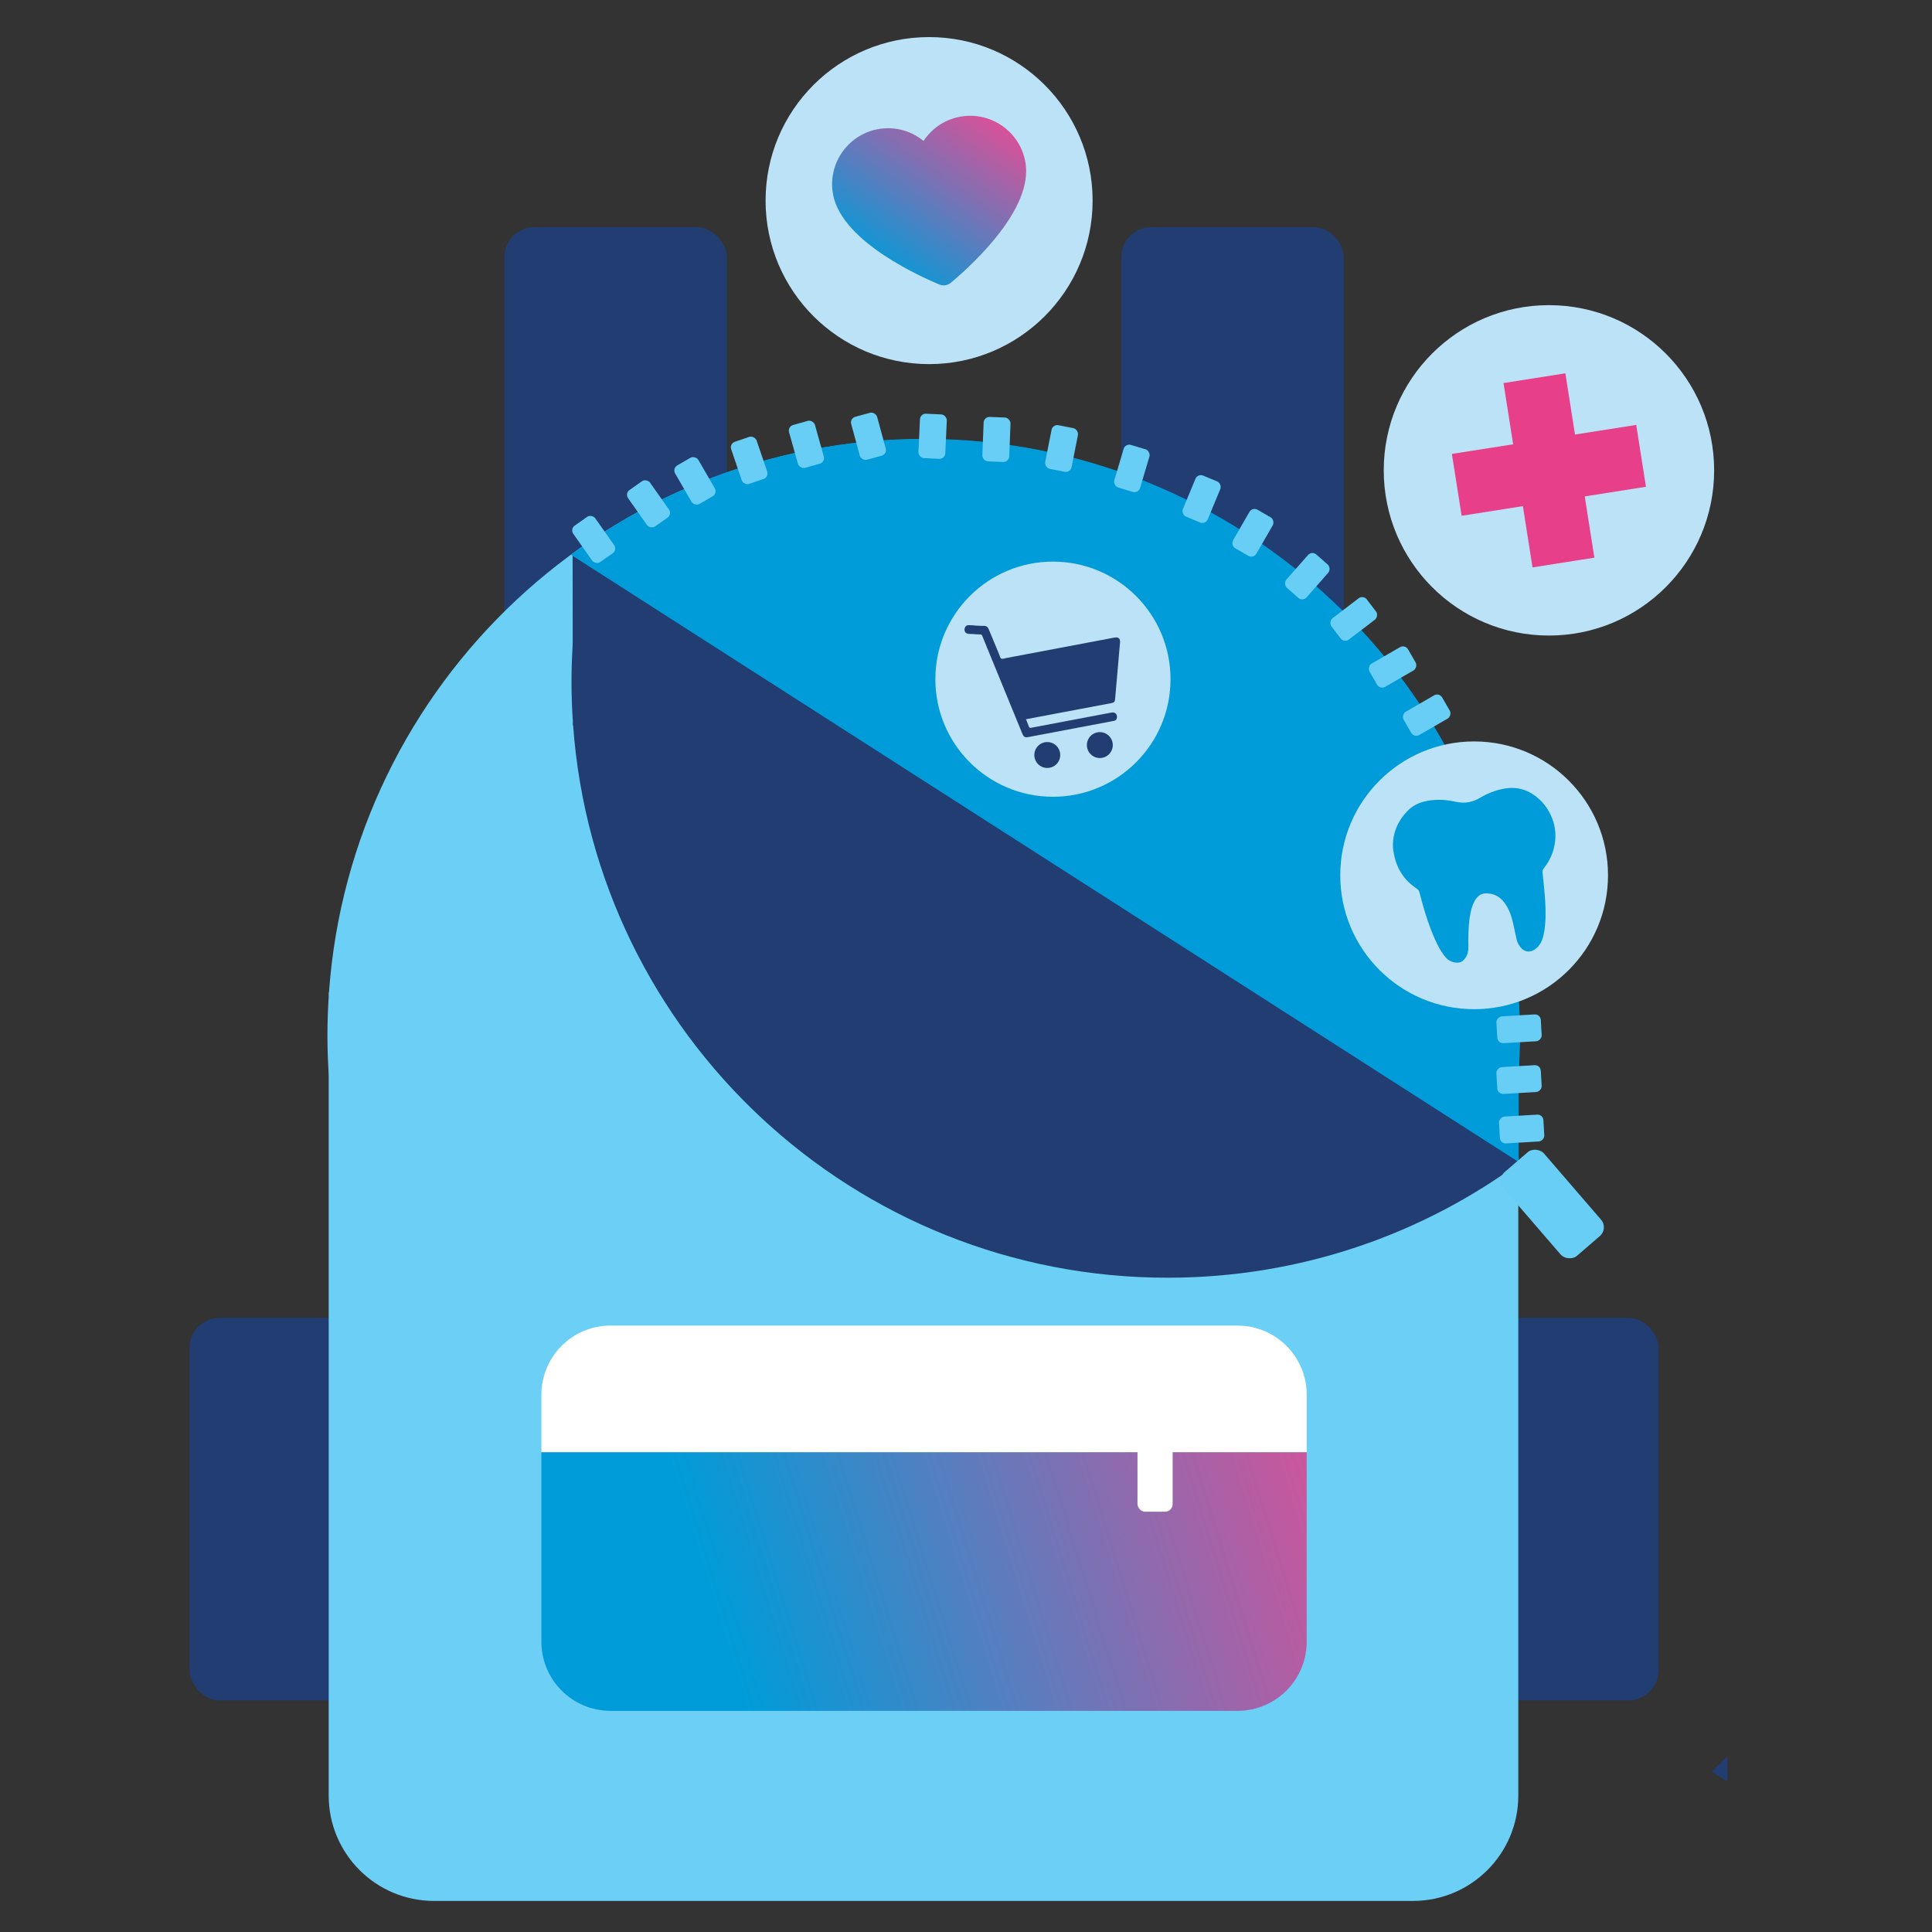 <?xml version="1.0" encoding="UTF-8"?>
<svg id="Layer_1" data-name="Layer 1" xmlns="http://www.w3.org/2000/svg" xmlns:xlink="http://www.w3.org/1999/xlink" viewBox="0 0 768 768">
  <rect x="0" y="0" width="768" height="768" fill="#333333" stroke="none"/>
  <defs>
    <style>
      .cls-1 {
        fill: #213d72;
      }

      .cls-2 {
        fill: url(#Gradient_Pink_8-2);
      }

      .cls-3 {
        fill: #009cd9;
      }

      .cls-4 {
        fill: #fff;
      }

      .cls-5 {
        fill: #e83f8a;
      }

      .cls-6 {
        fill: #6ccff6;
      }

      .cls-7 {
        fill: #69cef6;
      }

      .cls-8 {
        fill: #bbe2f6;
      }

      .cls-9 {
        fill: url(#Gradient_Pink_8);
      }
    </style>
    <linearGradient id="Gradient_Pink_8" data-name="Gradient Pink 8" x1="287.81" y1="649.75" x2="557.89" y2="565.94" gradientUnits="userSpaceOnUse">
      <stop offset="0" stop-color="#009cd9"/>
      <stop offset="1" stop-color="#ed4a92"/>
    </linearGradient>
    <linearGradient id="Gradient_Pink_8-2" data-name="Gradient Pink 8" x1="345.72" y1="105.79" x2="393.32" y2="37.5" xlink:href="#Gradient_Pink_8"/>
  </defs>
  <g>
    <rect class="cls-1" x="200.47" y="90.27" width="88.47" height="181.6" rx="12" ry="12"/>
    <rect class="cls-1" x="445.71" y="90.27" width="88.47" height="181.6" rx="12" ry="12"/>
  </g>
  <g>
    <rect class="cls-1" x="75.35" y="523.84" width="112.09" height="152.11" rx="12" ry="12"/>
    <rect class="cls-1" x="547.2" y="523.84" width="112.09" height="152.11" rx="12" ry="12"/>
    <path class="cls-6" d="M604.04,411.57c0-5.13-.18-10.21-.5-15.26v-1.79h-.11c-8.74-122.9-111.2-219.9-236.33-219.9s-227.59,96.99-236.33,219.9h-.11v1.79c-.32,5.05-.5,10.13-.5,15.26,0,4.75.16,9.46.43,14.13.04.75.07,1.5.07,2.25v285.82c0,23.13,18.75,41.88,41.88,41.88h389.13c23.13,0,41.88-18.75,41.88-41.88v-285.82c0-.75.02-1.5.07-2.25.28-4.68.43-9.39.43-14.13Z"/>
  </g>
  <g>
    <g>
      <path class="cls-4" d="M519.43,554.43c0-15.18-12.31-27.49-27.49-27.49h-249.24c-15.18,0-27.49,12.31-27.49,27.49v22.87h304.22v-22.87Z"/>
      <path class="cls-9" d="M242.7,680.09h249.24c15.18,0,27.49-12.31,27.49-27.49v-75.29H215.21v75.29c0,15.18,12.31,27.49,27.49,27.49Z"/>
    </g>
    <rect class="cls-4" x="452.17" y="561.09" width="13.97" height="39.84" rx="3.03" ry="3.03"/>
  </g>
  <polygon class="cls-1" points="680.44 704.23 686.65 708.21 686.65 698.12 680.44 704.23"/>
  <path class="cls-1" d="M227.67,254.88c0,.75-.02,1.5-.07,2.25-.27,4.68-.42,9.39-.42,14.13,0,5.13.19,10.21.52,15.26v1.79s.12,0,.12,0c8.89,122.89,111.47,219.76,236.6,219.6,52.53-.06,101.04-17.22,140.29-46.2L227.62,220.73l.04,34.15Z"/>
  <path class="cls-3" d="M603.71,427.79c0-.75.02-1.5.07-2.25.28-4.68.43-9.39.43-14.13,0-5.13-.18-10.21-.5-15.26v-1.79h-.11c-8.74-122.9-111.2-219.9-236.33-219.9-52.53,0-101.06,17.1-140.35,46.03l376.79,241.45v-34.15Z"/>
  <g>
    <circle class="cls-8" cx="369.33" cy="79.74" r="65"/>
    <path class="cls-2" d="M375.8,113.39c-.8.12-1.62.02-2.37-.29-2.77-1.14-12.53-5.35-21.89-11.54-12.34-8.17-19.24-16.58-20.52-25-1.84-12.13,6.54-23.49,18.67-25.33,6.3-.95,12.56.79,17.43,4.81,3.47-5.28,8.92-8.8,15.23-9.76,12.13-1.84,23.49,6.54,25.33,18.67,1.27,8.42-2.83,18.49-12.2,29.95-7.1,8.68-15.19,15.59-17.5,17.5-.62.52-1.38.86-2.18.98Z"/>
  </g>
  <g>
    <circle class="cls-8" cx="615.73" cy="186.97" r="65.67"/>
    <polygon class="cls-5" points="650.43 168.91 626.09 172.74 622.26 148.4 597.67 152.27 601.5 176.61 577.15 180.44 581.02 205.03 605.37 201.2 609.2 225.55 633.79 221.68 629.96 197.33 654.3 193.5 650.43 168.91"/>
  </g>
  <g>
    <circle class="cls-8" cx="585.99" cy="347.95" r="53.22"/>
    <path class="cls-3" d="M617.33,326.28c-1.02-3.2-2.76-5.96-5.17-8.29-4.1-3.96-8.94-5.52-14.57-4.43-3.28.64-6.36,1.86-9.22,3.56-3.01,1.79-6.13,2.39-9.57,1.62-3.44-.77-6.93-1.04-10.44-.55-3.18.44-6.12,1.54-8.45,3.79-4.89,4.73-6.7,10.56-6.08,16.01.79,5.09,2.41,8.45,4.91,11.4,1.38,1.63,3.05,2.89,4.78,4.12.28.2.53.56.63.9.41,1.37.75,2.76,1.12,4.14,1.38,5.05,3,10.01,5.13,14.8,1.03,2.33,2.2,4.58,3.76,6.61,1.1,1.43,2.45,2.41,4.27,2.65,1.16.15,2.29.09,3.19-.77,1.45-1.38,2.1-3.19,2.07-5.1-.06-4.01-.03-8.01.54-11.99.33-2.3.84-4.56,1.98-6.62.98-1.77,2.34-2.99,4.54-3,2.76,0,5.02,1.01,6.79,3.1,2.13,2.51,3.19,5.53,3.93,8.67.51,2.17.89,4.37,1.4,6.54.25,1.07.76,2.05,1.43,2.94,1.92,2.54,4.62,2.28,6.65.37,1.81-1.71,2.49-3.94,2.88-6.29.68-4.05.67-8.13.41-12.2-.24-3.81-.67-7.61-1.05-11.4-.06-.64.06-1.14.46-1.64,1.51-1.88,2.69-3.94,3.49-6.22,1.47-4.22,1.57-8.47.22-12.73Z"/>
  </g>
  <g>
    <circle class="cls-8" cx="418.56" cy="269.99" r="46.74"/>
    <g>
      <path class="cls-1" d="M443,253.45c-14.35,2.71-28.71,5.43-43.06,8.14-.65.12-1.44.46-1.93.21-.45-.23-.58-1.09-.83-1.69-1.39-3.32-2.78-6.63-4.14-9.95-.38-.93-.97-1.42-1.99-1.36-.5.02-1-.02-1.5-.04-3.15-.1-1.18-.15-4.33-.25-.93-.03-1.46.34-1.71,1.15-.39,1.26.32,2.27,1.65,2.32,3.2.1,1.27.14,4.47.21.44,0,.67.15.83.56.64,1.63,1.31,3.25,1.98,4.87,4.67,11.38,9.33,22.77,14,34.15.48,1.18,1.04,1.47,2.3,1.23,11.19-2.12,22.38-4.23,33.57-6.35.21-.04.41-.08.61-.12.63-.14.96-.55,1.06-1.17.24-1.42-.72-2.37-2.12-2.11-10.57,2-21.15,4-31.72,6-.18.03-.38.12-.55.09-.18-.03-.44-.13-.5-.27-.43-1.02-.81-2.05-1.24-3.16.31-.06.57-.11.83-.16,11.03-2.08,22.05-4.17,33.08-6.25,1.12-.21,1.41-.52,1.51-1.65.65-7.47,1.3-14.94,1.95-22.41.14-1.62-.6-2.29-2.2-1.98Z"/>
      <circle class="cls-1" cx="416.31" cy="300.13" r="5.15"/>
      <circle class="cls-1" cx="437.2" cy="296.18" r="5.15"/>
    </g>
  </g>
  <rect class="cls-7" x="230.66" y="205.6" width="10.69" height="17.68" rx="2.32" ry="2.32" transform="translate(-80.42 174.97) rotate(-35.15)"/>
  <rect class="cls-7" x="252.45" y="191.45" width="10.69" height="17.68" rx="2.32" ry="2.32" transform="translate(-68.3 184.93) rotate(-35.15)"/>
  <rect class="cls-7" x="270.9" y="182.31" width="10.69" height="17.68" rx="2.32" ry="2.32" transform="translate(-58.56 163.73) rotate(-30)"/>
  <rect class="cls-7" x="292.46" y="174.2" width="10.69" height="17.68" rx="2.32" ry="2.32" transform="translate(-43.08 105.65) rotate(-18.79)"/>
  <rect class="cls-7" x="315.22" y="167.82" width="10.69" height="17.68" rx="2.32" ry="2.32" transform="translate(-35.81 93.19) rotate(-15.68)"/>
  <rect class="cls-7" x="339.88" y="164.55" width="10.69" height="17.68" rx="2.32" ry="2.32" transform="translate(-33.41 96.74) rotate(-15.22)"/>
  <rect class="cls-7" x="365.39" y="164.57" width="10.69" height="17.68" rx="2.32" ry="2.32" transform="translate(8.51 -17.13) rotate(2.68)"/>
  <rect class="cls-7" x="390.74" y="165.87" width="10.69" height="17.68" rx="2.32" ry="2.32" transform="translate(7.11 -15.3) rotate(2.23)"/>
  <rect class="cls-7" x="416.66" y="169.42" width="10.69" height="17.68" rx="2.32" ry="2.32" transform="translate(42.6 -78.48) rotate(11.19)"/>
  <rect class="cls-7" x="444.6" y="177.34" width="10.69" height="17.68" rx="2.32" ry="2.32" transform="translate(72.04 -120.9) rotate(16.62)"/>
  <rect class="cls-7" x="472.28" y="189.56" width="10.69" height="17.68" rx="2.32" ry="2.32" transform="translate(112.76 -168.15) rotate(22.57)"/>
  <rect class="cls-7" x="492.71" y="202.95" width="10.69" height="17.68" rx="2.32" ry="2.32" transform="translate(172.62 -220.66) rotate(30)"/>
  <rect class="cls-7" x="514.34" y="220.2" width="10.69" height="17.68" rx="2.32" ry="2.32" transform="translate(280.96 -286.27) rotate(41.36)"/>
  <rect class="cls-7" x="532.75" y="237.21" width="10.69" height="17.68" rx="2.32" ry="2.32" transform="translate(406.97 -330.92) rotate(52.62)"/>
  <rect class="cls-7" x="548.23" y="256.31" width="10.69" height="17.68" rx="2.32" ry="2.32" transform="translate(506.41 -346.84) rotate(60)"/>
  <rect class="cls-7" x="561.79" y="275.45" width="10.69" height="17.68" rx="2.32" ry="2.32" transform="translate(529.77 -349.01) rotate(60)"/>
  <rect class="cls-7" x="598.52" y="400.14" width="10.69" height="17.68" rx="2.32" ry="2.32" transform="translate(976.62 -217.9) rotate(86.63)"/>
  <rect class="cls-7" x="598.52" y="420.32" width="10.69" height="17.68" rx="2.32" ry="2.32" transform="translate(996.76 -198.91) rotate(86.63)"/>
  <rect class="cls-7" x="599.56" y="439.98" width="10.69" height="17.68" rx="2.32" ry="2.32" transform="translate(1017.36 -181.44) rotate(86.63)"/>
  <rect class="cls-7" x="606.46" y="456.58" width="21.21" height="43.98" rx="4.6" ry="4.6" transform="translate(-162.77 519.27) rotate(-40.78)"/>
</svg>